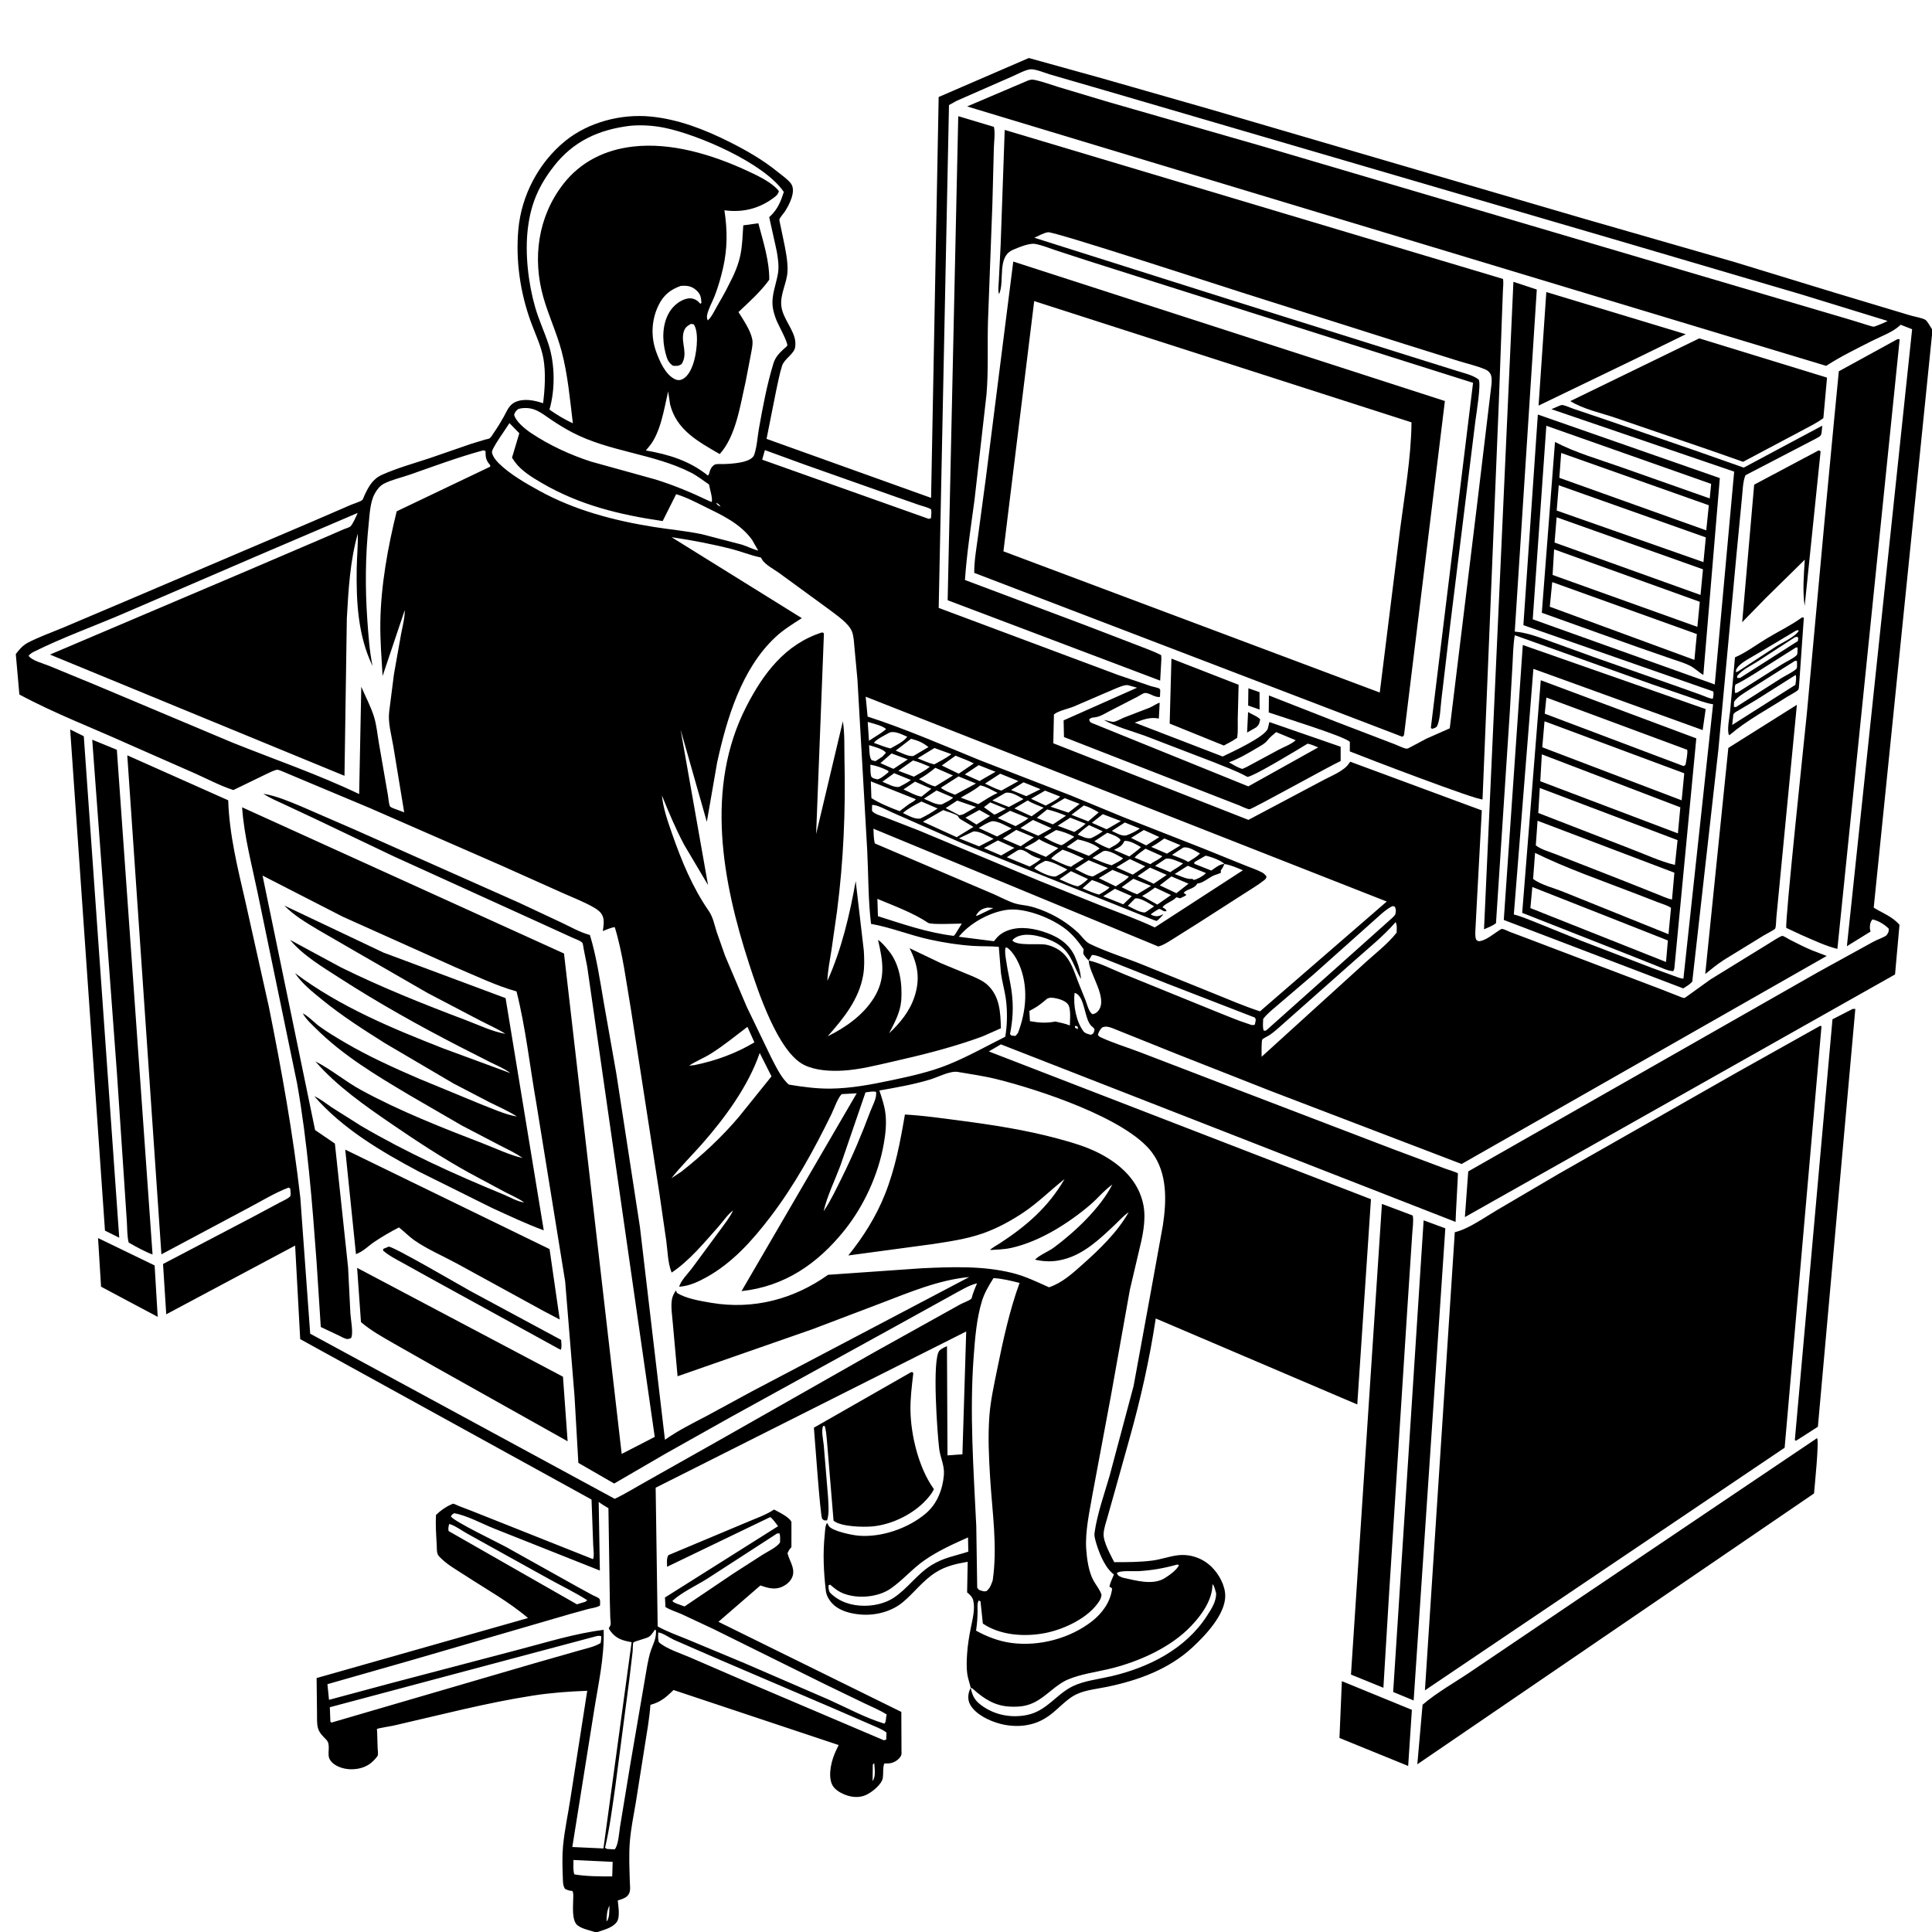 <svg version="1.1" xmlns="http://www.w3.org/2000/svg" style="display: block;" viewBox="0 0 2048 2048" width="1024" height="1024">
<path transform="translate(0,0)" fill="rgb(255,255,255)" d="M 0 0 L 0 2048 L 2048 2048 L 2048 0 L 0 0 z"/>
<path transform="translate(0,0)" fill="rgb(0,0,0)" d="M 2048 348.977 L 2048 355.678 L 2047.83 356.613 L 1986.22 962.142 C 1995.87 968.084 2006.01 971.585 2013.54 980.32 L 2008.82 1032.96 L 1552.84 1290.17 L 1556.39 1241.75 L 1661.05 1182.14 L 1927.35 1030.46 L 1986.27 998.045 C 1990.02 995.937 1996.58 993.97 1999.69 991.5 C 2000.18 991.103 2001.45 988.901 2001.63 988.5 C 2002.08 987.492 2002.11 985.531 2002.21 984.5 C 1997.68 979.884 1991.31 976.068 1984.97 974.612 C 1982.63 976.88 1982.14 980.333 1982.13 983.5 C 1982.13 984.895 1982.52 986.171 1982.88 987.5 L 1957.78 1003.02 L 2026.94 348.988 L 2014.74 344.246 L 2013.97 345.008 C 2006.29 352.186 1994.19 356.391 1984.77 361.185 C 1968.49 369.464 1951.11 377.879 1935.83 387.821 L 1025.19 112.83 L 1089.85 85.303 C 1092.86 84.154 1094.84 84.246 1097.97 84.955 C 1106.05 86.791 1114.09 89.863 1122.05 92.254 L 1175.33 108.235 L 1338.58 155.147 L 1900.39 320.931 L 1962 339.124 L 1981 344.999 C 1982.27 345.366 1985.35 346.471 1986.5 346.281 C 1988.02 346.032 2000.39 340.972 2000.83 340.196 L 1910.11 312.278 L 1713 254.27 L 1173.88 96.576 L 1113 78.9 C 1108.05 77.467 1096.98 72.761 1091.93 73.5 C 1086.05 74.361 1077.95 78.968 1072.26 81.355 L 1014.17 106.839 L 1005.96 111.388 L 995.056 644.405 L 1185.29 715.541 L 1220.17 727.376 C 1221.75 727.88 1228.13 729.158 1229 729.959 C 1229.44 730.365 1229.61 730.986 1229.92 731.5 L 1229.63 738.721 C 1224.35 739.837 1218.23 734.078 1213.48 734.617 C 1211.76 734.812 1207.27 737.796 1205.58 738.662 L 1176.45 753.665 C 1171.26 756.294 1166.12 759.847 1160.3 760.429 C 1157.83 760.675 1156.5 760.763 1154.6 762.5 C 1155.12 764.822 1155.02 765.079 1157.22 766.317 L 1323.27 833.594 L 1397.35 792.274 C 1393.7 790.809 1390 789.045 1386.13 788.31 C 1375.95 794.461 1329.33 822.941 1322.29 823.551 L 1321.21 822.958 C 1310.17 816.985 1298.28 812.723 1286.68 807.982 L 1213.22 779.796 C 1199.15 774.698 1183.19 770.669 1170.22 763.205 C 1173.14 763.535 1178.17 765.424 1180.66 765.148 C 1183.39 764.845 1188.36 761.936 1191.05 760.822 L 1218.55 750.228 C 1222.16 748.723 1225.62 745.972 1229.3 744.9 L 1228.43 761.688 L 1227.42 761.514 C 1218.18 759.997 1211.4 763.083 1202.81 766.005 L 1296.08 801.926 C 1305.85 797.252 1340.67 781.203 1343.88 772.5 L 1345.6 765.407 L 1421.14 791.565 L 1421.16 806.723 C 1411.04 811.196 1326.99 858.021 1324.51 857.851 C 1321.74 857.66 1316.42 854.844 1313.71 853.791 L 1127.87 781.33 L 1127.47 763.621 L 1205.34 729.006 L 1195.68 726.309 C 1191.75 725.624 1184.23 729.279 1180.57 730.723 L 1138 749.042 C 1132.23 751.407 1121.79 753.476 1117.21 757.337 L 1116.54 787.911 L 1323.38 869.105 L 1401.4 827.721 C 1409.95 822.983 1425.38 817.151 1430.11 809 C 1430.41 808.483 1431.13 807.845 1431.59 807.419 L 1432.77 807.985 L 1570.77 859.051 L 1565.61 955.003 L 1564.13 983.157 C 1563.98 987.363 1563.32 992.129 1564.78 996.137 C 1566.64 997.472 1566.94 998.017 1569.33 997.528 C 1575.59 996.246 1582.14 990.876 1587.46 987.351 C 1588.34 986.769 1591.18 984.595 1592.27 984.681 C 1594.32 984.845 1598.37 987.016 1600.49 987.822 L 1621.78 995.848 L 1760.23 1048.44 L 1779.26 1055.89 C 1780.58 1056.41 1784.02 1057.98 1785.38 1057.92 C 1786.09 1057.89 1789.05 1055.58 1789.92 1054.99 L 1813.1 1038.3 L 1874.88 1000.26 C 1876.78 999.128 1887.63 991.913 1889.45 992.093 C 1891 992.246 1895.39 995.135 1897.06 995.987 C 1904.89 999.97 1912.78 1004.08 1920.9 1007.42 L 1936.4 1013.35 L 1549.37 1233.88 L 1347.42 1156.64 L 1247.91 1117.47 L 1178.89 1089.76 C 1174.8 1088.34 1172.57 1087.69 1168.5 1089.04 C 1165.86 1091.71 1164.85 1093.4 1163.81 1097 C 1164.66 1098.28 1165.33 1098.88 1166.73 1099.54 C 1180.48 1105.97 1195.79 1110.45 1209.98 1115.98 L 1311 1154.73 L 1476.15 1217.93 L 1532.7 1239.07 C 1534.72 1239.84 1544.81 1242.88 1545.47 1243.85 C 1545.69 1244.16 1542.95 1290.2 1542.97 1295.27 L 1060.99 1107.07 L 1048.19 1114.57 L 1453.28 1271.2 L 1438.77 1488.78 L 1225.14 1397.63 C 1218.64 1440.67 1209.21 1482.59 1197.46 1524.5 L 1181.82 1580.45 L 1173.96 1608.32 C 1172.43 1613.82 1170.16 1620.16 1169.87 1625.88 C 1169.43 1634.47 1177.29 1648.3 1181.12 1655.96 C 1194.65 1655.96 1208.17 1655.99 1221.61 1654.25 C 1230.74 1653.06 1239.53 1649.73 1248.59 1648.65 C 1261.74 1647.09 1275.01 1651.74 1284.45 1661.08 C 1292.22 1668.77 1298.88 1680.86 1298.8 1692 C 1298.66 1711.64 1277.57 1733.82 1263.83 1746.5 C 1238.85 1769.55 1206.76 1781.18 1174 1788.02 C 1163.71 1790.17 1151.28 1791.38 1141.75 1795.71 C 1129.24 1801.39 1120.39 1813.92 1108.5 1821.06 L 1106.8 1822.09 C 1092.9 1830.31 1075.43 1831.33 1060.05 1827.24 C 1048.97 1824.3 1034.48 1817.57 1028.57 1807.24 C 1025.94 1802.65 1025.89 1797.44 1027.52 1792.5 L 1029 1789.09 C 1030.92 1798.74 1033.97 1803.47 1042.29 1809.11 C 1055.84 1818.32 1072.63 1821.2 1088.63 1817.96 C 1109.71 1813.7 1119.38 1796.12 1137.28 1787.43 C 1149.17 1781.66 1165.02 1779.93 1177.98 1776.89 C 1217.82 1767.56 1256.81 1748.04 1279.51 1712.74 C 1284.19 1705.47 1289.16 1698.02 1289.18 1689.12 C 1288.23 1685.98 1287.53 1681.44 1285.24 1679.19 L 1285.23 1680.38 C 1284.9 1698.17 1270.83 1716.02 1258.42 1727.82 C 1236.42 1748.74 1203.44 1762.77 1174.09 1769.53 C 1160.29 1772.71 1145.62 1774.73 1132.49 1780.17 C 1119.12 1785.72 1109.82 1797.69 1097.06 1804.26 C 1088.42 1808.7 1080.51 1809.48 1071 1809.09 C 1054.64 1808.42 1043.29 1800.99 1031.51 1790.46 C 1030.19 1789.29 1030.75 1789.67 1029 1789.09 C 1027.91 1784.2 1026.06 1779.39 1025.35 1774.45 C 1024.41 1767.84 1024.72 1760.18 1025.14 1753.5 C 1025.71 1744.17 1027.33 1734.42 1029.17 1725.26 C 1030.93 1716.47 1033.91 1705.22 1031.61 1696.32 C 1030.68 1692.74 1027.96 1690.24 1025.18 1688 L 1025.8 1655.57 C 1013.7 1657.63 1002.51 1660.12 991.977 1666.78 C 978.27 1675.44 969.27 1688.17 957.071 1698.36 C 944.971 1708.46 927.782 1712.8 912.196 1711.45 C 902.967 1710.65 893.157 1708.43 885.618 1702.79 C 880.817 1699.2 876.194 1692.74 875.475 1686.67 C 873.094 1666.56 872.125 1646.66 874.275 1626.5 C 874.665 1622.85 874.584 1617.36 876.727 1614.34 L 877.259 1615.28 L 877.981 1616.5 L 878.537 1617.61 C 882.272 1623.12 903.435 1627.34 910.09 1627.89 C 934.51 1629.92 962.969 1620.05 981.607 1604.14 C 993.398 1594.08 999.385 1578.61 1000.58 1563.28 C 1001.33 1553.56 996.871 1545.55 995.62 1536.03 C 993.83 1522.39 987.554 1439.1 996.121 1431.43 C 998.336 1429.44 1001.19 1428.24 1003.83 1426.93 L 1004.38 1542.76 L 1020.21 1541.6 L 1024.22 1411.42 L 695.022 1577.03 L 697.163 1724.05 C 707.293 1729.74 718.19 1733.48 728.889 1737.9 L 790.226 1763.47 L 878.497 1801.68 C 897.692 1810.26 917.368 1821.08 937.5 1827.13 C 939.894 1824.3 938.673 1820.97 940.018 1817.5 C 932.707 1812.83 924.252 1809.39 916.434 1805.63 L 874.914 1785.56 L 756.118 1726.77 L 722.5 1711.04 C 716.854 1708.54 710.641 1706.76 705.41 1703.5 L 704.893 1693.42 L 824.796 1617.84 C 822.293 1614.68 819.725 1610.54 816.496 1608.17 L 707.129 1660.85 C 707.117 1657.05 706.363 1651.71 708.568 1648.5 L 790.034 1614.34 C 799.979 1609.97 811.561 1606.2 820.534 1600.16 C 825.093 1602.68 837.16 1608.33 838.955 1613.45 L 838.941 1640 L 837.716 1641.45 C 836.389 1643.05 835.607 1644.58 834.799 1646.5 C 836.982 1655.45 844.337 1663.99 838.972 1673.5 C 836.318 1678.2 830.964 1681.85 825.791 1683.2 C 818.906 1684.99 812.592 1682.87 806.068 1680.64 L 761.548 1719.18 L 955.446 1814.69 L 955.608 1856.16 C 955.878 1859.18 955.708 1860.92 953.645 1863.33 C 950.666 1866.82 946.202 1869.16 941.63 1869.3 L 940.5 1869.31 L 938.621 1869.38 L 937.367 1869.38 C 935.657 1873.98 936.509 1879.63 935.855 1884.5 C 934.92 1891.47 924.308 1899.8 918.203 1902.66 C 910.959 1906.06 902.525 1905.27 895.257 1902.27 C 890.028 1900.12 883.979 1896.53 881.757 1891.08 C 877.559 1880.79 881.625 1865.08 886.334 1855.44 L 889.021 1849.82 L 713.937 1791.47 C 706.279 1799.07 700.181 1804.38 689.462 1807.2 C 688.421 1821.97 685.699 1836.63 683.406 1851.25 L 673.95 1911 C 671.674 1924.52 668.847 1938.09 667.702 1951.76 C 666.504 1966.07 667.25 1980.99 667.664 1995.35 C 667.816 2000.59 669.046 2006.07 664.796 2010.02 C 662.221 2012.41 658.122 2013.49 654.845 2014.6 C 655.384 2020.74 657.592 2032.13 653.716 2037.5 C 649.378 2043.51 640.143 2045.67 633.571 2048 L 630.418 2048 C 624.564 2046 617.345 2044.81 612.329 2041.03 C 605.716 2036.04 607.628 2019.77 607.641 2012.19 C 607.646 2009.59 608.118 2006.8 606.724 2004.5 C 603.4 2004.23 601.74 2003.78 598.823 2002.16 C 596.581 1998.42 596.788 1994.65 596.619 1990.39 C 596.19 1979.57 595.83 1967.59 596.843 1956.84 C 598.415 1940.15 602.129 1923.28 604.643 1906.69 L 622.486 1792.31 C 602.984 1793.02 583.863 1794.43 564.559 1797.44 C 514.923 1805.17 465.818 1818.15 416.86 1829.28 C 414.744 1829.76 400.324 1832.04 399.678 1832.78 C 399.209 1833.32 399.729 1834.21 399.753 1834.93 L 400.304 1852.98 C 400.361 1854.88 400.967 1858.79 400.528 1860.51 C 400.119 1862.11 397.181 1865.15 396.031 1866.34 C 389.466 1873.1 380.699 1875.67 371.483 1875.49 C 363.91 1875.34 353.46 1872.16 349.497 1864.91 C 346.239 1858.95 351.193 1849.59 345.874 1844.15 C 342.384 1840.58 338.775 1837.27 337.205 1832.36 C 335.642 1827.46 336.158 1820.77 336.043 1815.64 L 335.623 1778.81 L 559.714 1715.19 C 539.812 1698.11 514.935 1684.32 492.942 1669.94 C 483.417 1663.72 472.753 1657.96 465.109 1649.42 C 462.609 1646.62 463.14 1641.09 462.941 1637.5 C 462.36 1627 461.566 1616.48 462.165 1605.97 C 466.499 1601.6 472.515 1597.25 478.226 1594.88 C 478.968 1594.57 479.684 1593.96 480.483 1594.03 C 481.881 1594.17 484.747 1595.77 486.142 1596.33 L 499.318 1601.36 L 628.671 1652.78 C 630.143 1649.17 628.906 1641.51 628.804 1637.5 L 627.052 1589.58 L 318.231 1419.54 L 312.852 1320.36 L 176.227 1393.22 L 172.82 1339.9 L 268.981 1289.49 L 296.586 1274.71 C 299.89 1272.9 304.984 1270.91 307.574 1268.21 C 308.592 1267.15 307.782 1261.69 307.681 1260 L 306 1258.85 C 291.341 1264.4 277.075 1273.25 263.172 1280.55 L 171.106 1329.65 L 134.923 800.669 L 241.916 848.342 C 243.089 885.168 252.161 921.043 260.374 956.803 L 284.994 1067.18 C 298.457 1134.2 310.661 1201.8 318.36 1269.76 L 328.814 1413.77 L 651.66 1588.82 C 663.58 1583.14 674.771 1576.02 686.334 1569.66 L 766.921 1524.21 L 927.676 1432.91 L 1017.93 1382.67 C 1020.45 1381.25 1028.01 1378.53 1029.66 1376.66 C 1030.11 1376.15 1030.88 1372.83 1031.16 1371.99 C 1032.47 1368.03 1034.07 1364.23 1035.72 1360.41 C 1027.35 1362.12 1017.92 1368.23 1010.3 1372.23 L 947.54 1406.93 L 775.564 1501.62 L 705.989 1540.66 L 651.051 1572.6 L 613.082 1550.72 L 609.022 1480 L 599.113 1358.5 L 568.489 1169.27 C 561.615 1130.19 557.243 1089.35 547.543 1050.94 C 525.729 1044.85 504.1 1034.3 483.203 1025.52 L 363.476 971.804 L 278.314 928.151 L 334.009 1197.91 L 355.005 1212.23 L 368.991 1343.5 L 371.435 1392.42 C 371.792 1398.74 374.894 1413.6 372.072 1418.5 C 370.881 1418.8 369.728 1419.39 368.5 1419.41 C 365.879 1419.45 362.103 1417.17 359.828 1416.02 L 340.042 1406.68 L 335.547 1337.17 C 330.972 1274.69 325.89 1210.66 315.019 1148.94 L 273.198 946.869 C 267.05 916.985 258.671 886.236 256.656 855.777 L 597.863 1010.75 L 659.014 1541.22 L 694.052 1523.18 L 622.462 1024.65 L 618.768 1006.08 C 618.464 1004.66 618.076 1000.58 617.325 999.456 C 615.995 997.456 609.046 995.01 606.824 993.981 L 570 977.177 L 417.185 907.686 L 334.137 868.055 L 300.871 852.473 C 293.569 849.059 285.868 845.933 279.184 841.4 C 293.049 843.752 305.568 849.162 318.502 854.487 L 375.769 879.341 L 550.034 956.83 L 595.6 978.184 C 604.849 982.558 614.362 988.026 624.215 990.828 L 625.322 991.123 C 632.382 1014.27 635.971 1039.18 640.088 1063.03 L 653.333 1138 L 678.343 1300.62 L 704.873 1526.22 C 719.068 1516.19 733.966 1508.89 749.32 1500.84 L 797 1474.96 L 1027.43 1353.71 C 994.497 1356.82 963.878 1370.06 933.227 1381.68 L 861.174 1409.04 L 718.255 1458.89 L 713.27 1403.47 C 712.655 1395.55 711.009 1385.78 712.174 1378 C 712.755 1374.12 714.353 1371.14 716.5 1367.92 L 717.561 1370.41 C 726.392 1376.46 743.501 1379.29 754.051 1381.06 C 798.547 1388.53 841.36 1377.29 877.79 1351.35 L 977.048 1344.42 C 1009 1342.96 1041.54 1341.63 1072.86 1349.33 C 1086.76 1352.76 1099.03 1358.78 1112.01 1364.59 C 1126.12 1359.77 1136.64 1350.09 1147.59 1340.34 C 1165.76 1324.16 1184.34 1306.29 1196.43 1285.03 C 1191.27 1288.42 1186.74 1293.63 1182.22 1297.91 C 1166.57 1312.73 1149.26 1329.41 1127.74 1334.9 L 1126 1335.33 C 1116.3 1337.75 1106.86 1337.48 1097.15 1335.29 C 1101.86 1330.35 1111.37 1326.74 1117.1 1322.49 C 1139.51 1305.87 1166.32 1280.64 1179.1 1255.67 C 1170.69 1261.52 1163.57 1270.42 1155.67 1277.15 C 1132.6 1296.77 1102.4 1315.91 1072.54 1322.71 C 1065.11 1324.4 1057.23 1324.62 1049.63 1325.09 C 1050.01 1323.68 1057.74 1319.35 1059.63 1318.12 C 1088.21 1299.47 1111.22 1279.58 1128.48 1249.84 C 1113.37 1261.74 1100.35 1275.08 1084.14 1285.79 C 1070.84 1294.58 1056.63 1302.3 1041.55 1307.54 C 1024.54 1313.45 1006.31 1316.06 988.558 1318.81 L 899.243 1330.84 C 915.151 1311.14 928.547 1289.85 937.981 1266.29 C 948.988 1238.8 954.295 1210.47 959.243 1181.45 C 978.676 1182.5 998.003 1185.32 1017.29 1187.83 C 1051.94 1192.34 1087.24 1197.79 1121 1206.9 C 1135.8 1210.89 1151.43 1215.39 1165.11 1222.43 C 1187.71 1234.06 1207.05 1251.51 1212.07 1277.47 C 1215.19 1293.61 1210.95 1311.65 1207.09 1327.29 L 1197.73 1367.08 L 1177.56 1480 L 1158.2 1583.49 C 1155.02 1602.05 1150.13 1623.37 1151.44 1642.19 C 1152.16 1652.64 1154 1665.99 1159.07 1675.33 C 1161.87 1680.49 1165.86 1684.85 1167.66 1690.5 C 1167.34 1693.23 1166.73 1694.99 1165.23 1697.33 C 1153.87 1715.08 1128.15 1727.08 1108.21 1731.04 C 1086.57 1735.34 1060.57 1733.72 1041.86 1721.06 L 1039.37 1697.5 L 1037.5 1696.57 C 1035.58 1699.72 1036.31 1704.28 1036.27 1707.98 C 1036.2 1714.25 1035.84 1720.33 1034.94 1726.55 L 1034.64 1728.55 C 1046.19 1734.98 1058.79 1739.77 1071.94 1741.56 C 1101.26 1745.55 1134.08 1736.92 1157.5 1718.66 C 1168.46 1710.12 1177.19 1698.08 1178.9 1684 L 1177.5 1682.67 L 1176.01 1682 C 1176.83 1677.67 1179.16 1673.17 1180.81 1669.07 L 1180.03 1668.41 L 1178.81 1667.32 C 1170.27 1659.97 1163.81 1643.13 1161.08 1632.39 L 1160.75 1631 C 1160.11 1628.48 1159.99 1626.74 1160.37 1624.12 C 1163.21 1604.44 1170.66 1583.59 1176.22 1564.43 L 1201.67 1469.16 L 1219.41 1372.2 L 1232.68 1299 C 1236.64 1273.01 1237.64 1243.59 1221.03 1221.49 C 1193.85 1185.31 1100.46 1154.8 1056.08 1143.85 C 1042.58 1140.52 1029.15 1138.71 1015.5 1136.32 C 1007.19 1134.86 994.632 1141.68 986.414 1144.19 C 968.749 1149.58 950.356 1152.77 932.186 1155.97 C 934.862 1164.22 937.549 1171.68 938.597 1180.34 C 939.907 1191.17 938.695 1202.11 936.796 1212.78 C 931.004 1245.32 915.708 1278.58 895.025 1304.34 C 866.676 1339.64 831.663 1363.71 786.049 1368.65 L 908.155 1158.96 L 892.273 1159.8 C 888.074 1163.76 884.095 1175.42 881.41 1180.93 C 862.949 1218.86 842.065 1256.73 816.385 1290.3 C 797.44 1315.08 776.273 1338.81 748.662 1354.04 C 740.396 1358.6 731.416 1362.81 721.909 1363.8 L 720.005 1363.96 C 721.387 1357.94 729.501 1349.72 733.419 1344.53 L 763.929 1303.16 C 768.444 1296.79 773.851 1290.31 777.037 1283.16 L 778 1282 L 778.821 1281.01 L 778 1282 L 777.037 1283.16 C 771.483 1287.2 766.504 1294.74 761.836 1300 C 747.161 1316.56 730.542 1336.76 711.958 1348.97 C 707.869 1339 707.73 1325.89 706.249 1315.18 L 698.822 1263.92 L 668.889 1070.47 C 663.904 1041.69 660.246 1010.68 651.687 982.817 C 647.559 983.204 642.91 985.533 638.976 986.955 C 639.76 981.86 640.903 975.436 638.627 970.617 C 636.93 967.024 634.008 964.695 630.674 962.681 C 620.162 956.331 607.627 951.631 596.402 946.591 L 532.037 917.766 L 391.88 856.495 L 324.506 828.266 L 300.432 818.131 C 298.971 817.6 295.533 815.972 294.08 815.965 C 291.405 815.953 285.162 819.216 282.664 820.364 L 247.384 837.483 C 233.432 833.016 219.664 825.604 206.233 819.659 L 135.617 788.568 C 97.462 771.351 57.339 756.035 20.535 736.192 L 16.749 693.371 L 18.297 691.342 L 19.336 690.051 C 22.032 686.806 25.344 683.464 29.118 681.491 C 41.254 675.145 54.866 670.388 67.509 665.057 L 136 636.025 L 327.951 554.204 L 372.5 534.955 C 375.137 533.802 382.273 531.741 384.146 529.919 C 384.885 529.2 385.872 526.165 386.35 525.147 C 390.771 515.74 395.038 507.741 405.027 503.268 C 420.863 496.176 438.715 491.191 455.241 485.751 L 499.943 470.321 L 514.261 465.983 C 515.213 465.709 518.357 465.156 519.13 464.595 C 520.621 463.513 522.729 459.809 523.822 458.23 C 527.489 452.928 531.001 447.221 534.121 441.571 C 537.23 435.941 539.617 429.342 545.797 426.407 C 555.21 421.936 566.336 424.328 575.722 427.436 C 577.553 412.257 578.692 395.107 576.019 380 C 573.672 366.736 567.42 354.101 562.832 341.496 C 551.46 310.261 546.524 276.481 549.467 243.281 C 552.65 207.375 570.857 172.6 598.891 149.675 C 623.6 129.469 658.535 120.424 690.049 123.57 C 719.457 126.506 746.881 137.264 773.108 150.362 C 791.211 159.403 808.908 169.593 824.622 182.397 C 828.997 185.961 835.134 190.089 838.443 194.588 C 844.292 202.543 836.532 217.367 831.791 224.528 C 830.551 226.402 826.641 230.749 826.166 232.696 C 826 233.376 826.808 236.458 826.931 237.137 L 830.241 253 C 832.459 263.702 835.338 276.883 834.789 287.82 C 834.167 300.197 826.541 312.34 828.323 325.031 C 830.184 338.289 842.012 349.847 843.074 362.412 C 843.23 364.265 843.188 366.162 842.898 368 C 841.746 375.317 831.407 380.334 829.054 387.663 C 826.213 396.508 824.563 406.05 822.547 415.118 L 812.575 465.223 L 986.987 527.769 L 995.027 102.828 L 1090.59 61.49 L 1167.67 82.879 L 1283 115.878 L 1677.21 231.288 L 1837.89 277.535 L 1947 310.909 L 2025.08 334.377 C 2029.15 335.633 2038.23 337.066 2041.2 339.196 C 2043.33 340.725 2046.34 346.594 2048 348.977 z M 763.988 537 L 765.049 537.938 L 766.904 539.09 L 767.981 539.879 L 766.904 539.09 L 765.049 537.938 L 763.988 537 C 762.123 534.727 761.706 534.044 759.005 533.005 C 760.644 535.723 761.033 535.725 763.988 537 z M 1297.92 915.87 C 1296.83 918.602 1295.66 920.597 1293.97 923 L 1294.31 925.005 C 1291.78 926.578 1288.79 927.026 1286.1 928.281 C 1281.29 930.519 1274.41 936.512 1269.32 936.5 L 1268.21 938.037 C 1264.8 942.413 1257.9 942.55 1254.64 946.5 L 1255.5 947.037 C 1256.83 947.895 1256.33 947.553 1257.65 948.728 C 1255.56 950.203 1253.31 951.174 1251 952.225 L 1247 951.137 L 1245.74 952.334 C 1242.17 955.656 1234.29 958.256 1232.28 961.79 C 1234.39 963.075 1235.71 963.353 1236.69 965.709 C 1232.97 967.059 1231.92 963.786 1228.66 963.568 C 1227.89 963.517 1221.64 967.928 1220.5 968.638 L 1220.14 969.745 C 1224.4 971.375 1226.61 971.94 1230.98 970.051 L 1233.01 969.115 L 1232.46 970.164 C 1231.74 971.058 1227.04 975.957 1226.14 976.276 C 1226.02 976.321 1223.15 975.297 1222.92 975.214 L 1065 912.001 L 1020.93 894.285 L 945.904 861.291 C 940.988 859.205 929.289 852.558 924.423 853.381 L 924.336 859.5 C 926.813 863.034 933.966 864.751 937.926 866.296 L 974.141 880.387 L 1101.09 933.457 L 1165.63 959.416 C 1185.28 967.12 1204.98 974.182 1224.13 983.098 L 1317.49 922.555 C 1311.25 919.857 1304.65 916.952 1297.92 915.87 C 1294.42 912.004 1283.25 908.061 1278.07 907.049 L 1266 913.938 L 1266.11 915.722 L 1283.98 922.814 C 1287.98 920.209 1293.02 915.767 1297.92 915.87 z M 1139.13 1013.24 C 1142.74 1021.75 1145.21 1028.54 1145.92 1037.83 C 1138.43 1025.26 1136.25 1011.9 1123.88 1002.44 C 1114.51 995.275 1095.01 989.037 1083.34 991.361 C 1079.66 992.094 1075.18 993.805 1073.1 997 C 1078.94 1003.17 1099.94 999.709 1109.06 1001.44 C 1114.74 1002.52 1121.08 1005.52 1125.5 1009.23 C 1135.1 1017.28 1138.58 1029.83 1142.93 1041 L 1150.71 1060.35 C 1152.32 1064.65 1154.17 1072.53 1158 1075.12 C 1161.07 1074.63 1162.94 1073.31 1164.73 1070.81 C 1173.99 1057.86 1155.67 1033.37 1154.21 1019.65 L 1154.08 1018.14 C 1166.36 1020.78 1179.41 1027.84 1191.25 1032.53 L 1287.65 1071.72 C 1299.36 1076.29 1311.09 1081.48 1323.05 1085.29 C 1325.74 1086.14 1327.61 1087.39 1330.23 1086.04 L 1331.21 1081 L 1330.3 1078.71 L 1238.01 1042.97 L 1175.35 1018.11 C 1170.2 1016.19 1162.8 1012.2 1157.5 1012.33 L 1154.08 1018.14 C 1152.89 1017.08 1151.88 1016.01 1150.89 1014.75 C 1147.83 1010.84 1148.13 1011.1 1148.71 1006.27 C 1143.35 998.446 1138.02 991.686 1130.64 985.667 C 1115.86 973.616 1087.4 962.283 1068.56 964.338 C 1050.08 966.354 1027.83 978.605 1016.4 993.007 L 1053.62 997.721 L 1054.32 996.846 L 1055.44 995.5 C 1058.14 992.15 1060.61 990.004 1064.5 988.019 C 1076.93 981.681 1091.9 983.268 1104.77 987.238 C 1118.9 991.6 1131.45 998.404 1138.48 1011.95 L 1139.13 1013.24 z M 872.182 1284.99 L 873.094 1283.8 C 873.44 1283.43 873.709 1282.99 873.988 1282.57 C 881.051 1271.89 886.699 1259.8 892.387 1248.35 C 903.73 1225.51 913.553 1202.29 922.454 1178.41 C 924.663 1172.48 929.832 1163.71 928.606 1157.4 C 925.075 1156.59 921.029 1157.54 917.466 1157.99 L 890.791 1235.75 C 884.957 1251.27 876.831 1267.76 873.094 1283.8 L 872.182 1284.99 z M 924.25 1888.99 L 925 1888 C 928.602 1883.14 927.073 1874.92 926.747 1869.01 L 925.192 1870.53 L 925 1888 L 924.25 1888.99 z M 643.005 2036.9 C 646.404 2033.08 645.864 2025.12 646 2020 L 646.749 2019.01 L 646 2020 C 643.338 2025.25 642.973 2031.1 643.005 2036.9 z M 667.652 133.377 C 634.809 137.422 607.805 149.634 587.128 176.191 C 571.035 196.859 562.766 215.956 559.574 241.894 C 556.302 268.476 559.963 300.261 567.349 325.868 C 571.209 339.251 577.196 351.909 581.512 365.138 C 588.321 386.003 588.605 413.106 582.446 434.184 C 590.415 439.837 598.387 444.605 607.258 448.706 C 604.214 423.598 601.826 396.74 595.335 372.34 C 590.177 352.954 581.585 334.735 576.076 315.5 C 564.165 273.906 570.223 229.788 597.005 195.226 C 615.443 171.431 641.409 158.789 670.875 155.38 C 711.46 150.684 754.738 163.868 791.231 180.672 C 801.134 185.232 813.312 190.914 821.5 198.149 C 823.011 199.484 824.328 200.93 825.584 202.5 C 825.177 205.246 823.612 206.929 821.5 208.596 C 805.722 221.051 787.562 225.629 767.908 222.893 C 771.1 243.951 771.248 262.972 766.501 283.901 C 764.196 294.063 761.311 304.208 757.5 313.915 C 754.977 320.341 750.834 327.437 749.541 334.199 C 749.139 336.301 749.431 337.729 750.291 339.646 C 754.263 336.037 756.988 330.168 759.626 325.5 C 764.089 317.603 768.884 309.602 772.791 301.424 C 777.975 291.67 782.534 281.369 784.813 270.5 C 786.958 260.274 787.199 249.269 787.914 238.871 L 803.869 236.693 C 808.965 255.898 815.635 276.52 815.449 296.49 C 806.825 308.739 793.724 320.454 782.804 330.811 C 788.006 339.13 795.477 349.936 797.419 359.6 C 798.402 364.489 796.79 370.983 795.931 375.887 L 790.377 404.714 C 784.782 429.03 780.187 462.464 762.909 481.326 C 740.378 468.2 717.215 456.059 710.336 428.687 L 708.264 414.893 C 703.942 433.336 700.363 459.055 687.754 473.759 L 684.597 477.499 C 709.007 481.773 730.869 488.381 750.5 504.177 C 751.692 502.42 751.705 502.28 752.153 500.407 C 752.89 497.331 754.59 494.399 757.329 492.703 C 759.425 491.404 764.577 492.032 767.098 491.935 C 775.242 491.622 796.664 490.772 799.559 481.948 C 802.562 472.799 802.877 463.373 804.555 453.994 C 808.617 431.296 813.02 407.583 819.787 385.535 C 821.91 378.615 825.38 375.12 830.456 370.249 C 831.305 369.435 834.26 367.179 834.519 366.424 C 835.556 363.401 824.936 344.145 823.285 339.99 C 821.45 335.371 819.706 330.199 819.11 325.26 C 817.58 312.586 822.84 301.555 824.756 289.296 C 825.893 282.021 824.7 274.125 823.476 266.947 C 822.824 263.12 815.313 230.484 815.425 230.224 C 815.674 229.647 816.333 229.354 816.784 228.916 C 824.563 221.367 827.548 213.666 830.902 203.52 C 810.413 172.996 739.705 142.52 704.086 135.391 C 692.228 133.018 679.714 132.226 667.652 133.377 z M 721.626 303.086 C 710.521 307.033 703.391 312.827 698.128 323.5 C 690.55 338.865 689.748 356.722 695.526 372.757 C 699.167 382.86 705.331 397.24 715.664 402.064 C 718.072 403.188 720.604 403.241 723 402.169 C 728.967 399.502 732.485 392.187 734.593 386.323 C 738.12 376.509 741.088 355.068 736.372 345.501 L 735.5 343.836 L 732.5 343.335 L 731.73 343.727 C 727.956 345.74 725.618 348.141 724.57 352.394 C 721.699 364.048 729.69 374.613 722.5 385.989 C 718.901 388.25 717.653 387.839 713.5 387.761 C 708.393 384.67 706.891 379.81 705.439 374.161 C 701.821 360.09 701.925 343.445 709.672 330.721 C 713.751 324.021 721.218 317.792 729.101 316.412 C 732.893 315.747 736.732 316.909 739.727 319.287 L 742.5 322.066 L 743.548 321 C 743.146 314.873 742.535 311.447 737.753 307.349 C 732.745 303.057 728.053 302.604 721.626 303.086 z M 549.537 433.5 C 546.86 435.697 546.289 436.128 545.001 439.5 C 546.31 446.371 556.778 454.896 562.527 458.753 C 582.093 471.885 604.279 482.12 626.64 489.355 L 694.431 508.143 C 714.286 514.281 732.785 522.029 751.5 530.988 L 754.5 532.164 C 755.61 528.14 752.321 518.116 751.635 513.635 C 745.315 509.221 738.956 504.294 732.07 500.806 C 692.691 480.858 645.978 478.99 606.563 458.342 C 599.016 454.388 591.571 449.83 584.5 445.064 C 573.671 437.765 566.281 430.775 552.11 432.898 L 549.537 433.5 z M 540.046 448.538 C 537.111 453.488 520.712 475.806 521.5 479.62 C 522.392 483.94 525.462 487.819 528.5 490.866 C 540.088 502.486 557.165 512.234 571.537 520.159 C 609.169 540.911 650.934 551.879 693.132 558.595 C 710.226 561.315 727.202 562.781 744.196 566.345 L 786.575 577.392 C 792.305 579.175 797.99 582.281 803.733 583.621 L 797.111 572.068 C 784.514 554.89 765.705 546.229 747 537.038 C 737.354 532.299 727.065 526.89 716.745 523.873 L 702.449 552.35 C 656.783 545.658 614.73 535.524 574.37 512.035 C 564.472 506.275 553.005 499.318 546.049 490 L 542.744 485.189 L 550.487 459.243 L 540.046 448.538 z M 511.803 477.5 C 485.783 484.605 460 494.181 434.558 503.111 C 425.76 506.2 415.121 508.507 406.949 512.753 C 402.67 514.977 399.743 518.846 397.418 522.973 C 392.275 532.103 391.892 544.99 390.816 555.314 C 387.275 589.282 386.981 623.327 389.388 657.388 C 390.541 673.717 391.643 689.891 394.898 705.969 C 379.291 673.595 377.535 637.182 378.145 601.846 C 378.354 589.767 379.579 577.629 379.321 565.561 C 370.958 594.865 369.382 625.349 367.651 655.617 L 365.17 822.387 L 52.96 693.869 L 261.118 605.379 L 347.211 568.509 L 364.5 560.996 C 366.245 560.247 369.986 559.226 371.323 558.139 C 373.881 556.062 377.715 546.933 379.153 543.73 L 273.294 588.991 L 127 652.052 C 96.786 664.851 65.412 676.224 36.039 690.823 C 33.6 692.035 32.086 693.074 30.325 695.115 C 33.159 699.966 45.991 703.383 51.608 705.65 L 101.38 726.148 L 246.327 787.152 C 291.056 805.091 337.217 820.931 380.718 841.711 L 382.976 727.976 C 387.414 738.334 393.137 749.106 396.465 759.793 C 399.229 768.667 400.088 778.826 401.693 788 L 411.319 843.542 C 411.627 845.429 412.321 853.882 413.655 855.086 C 415.246 856.519 420.803 858.191 423 859.072 L 428.46 861.111 L 416.913 790.938 C 414.954 779.322 411.049 765.832 412.578 754.187 L 417.629 714.528 L 425.137 672.305 C 426.633 664.235 429.222 654.896 429.061 646.693 L 405.573 716.589 C 404.471 697.725 402.888 678.623 403.171 659.718 C 403.757 620.513 411.108 579.985 420.519 542.016 L 519.5 494.75 L 519.744 493.256 L 518.976 492.339 C 514.842 487.308 514.758 484.494 514.661 478.133 C 512.548 477.31 513.519 477.406 511.803 477.5 z M 810.814 477.126 L 807.939 487.27 L 984.5 550.018 L 986.868 549.345 C 987.105 546.244 987.569 543.083 987.027 540 C 983.61 537.743 978.533 536.73 974.639 535.418 L 948.385 526.236 L 852.151 492.21 L 810.814 477.126 z M 711.853 569.426 L 849.958 655.257 C 840.194 661.492 830.32 667.599 821.827 675.552 C 786.087 709.024 770.352 761.91 760.185 808.314 L 749.265 871.177 L 721.429 773.386 L 750.541 938.195 L 725.081 895.249 C 716.139 878.335 708.831 860.909 701.661 843.201 C 702.971 856.956 708.028 871.204 712.571 884.2 C 722.516 912.647 734.043 940.653 751.279 965.564 C 755.805 972.105 757.246 980.005 759.581 987.5 L 768.628 1013.22 L 791.575 1067.25 L 817.532 1121.04 C 822.349 1130.28 828.228 1142.92 836.237 1149.73 C 850.707 1152.11 865.499 1154.14 880.186 1153.98 C 902.499 1153.75 924.375 1149.48 946.117 1144.89 C 966.145 1140.66 986.468 1136.1 1005.48 1128.39 C 1026.3 1119.95 1045.53 1108.99 1065.58 1099.01 C 1067.89 1086.26 1067.97 1070.9 1066.13 1058.09 C 1064.85 1049.16 1062.21 1040.45 1061.04 1031.5 L 1058.77 1003.66 C 1049.64 1002.86 1040.56 1003.29 1031.45 1002.69 C 1016.14 1001.69 1000.73 999.252 985.755 996.003 C 964.649 991.427 944.598 983.104 923.325 979.342 C 920.235 953.757 920.607 927.853 919.319 902.142 L 908.94 720.5 L 905.853 687.333 C 905.265 681.75 905.183 675.017 903.222 669.748 C 899.773 660.48 886.478 652.01 878.928 646.088 L 825.932 607.406 C 820.746 603.643 810.728 598.424 807.788 593 L 806.5 590.939 L 804.609 590.544 C 795.1 588.452 785.605 584.582 776.064 582.123 C 755.031 576.702 733.342 572.647 711.853 569.426 z M 917.653 738.538 L 919.695 759.581 C 960.015 772.7 999.779 789.962 1039 805.992 L 1135.45 843.355 L 1190.1 865.919 L 1276.03 899.636 L 1318.17 916.685 C 1324.65 919.388 1331.79 921.638 1337.96 924.87 C 1339.79 925.827 1341.18 927.386 1342.5 928.935 C 1342.17 931.466 1341.77 931.664 1339.69 933.321 C 1333.15 938.533 1325.49 942.902 1318.5 947.51 L 1270.46 978.309 L 1243.55 995.273 C 1239.04 998.034 1232.99 1002.18 1227.79 1003.3 L 925.868 878.459 C 926.143 883.607 926.017 889.1 927.387 894.085 L 1053.71 947.988 C 1060.84 951.162 1068.18 955.153 1075.57 957.567 C 1080.34 959.123 1085.6 959.379 1090.5 960.436 C 1098.62 962.185 1106.64 965.379 1114.1 968.985 C 1124.43 973.978 1133.82 980.522 1142.32 988.218 C 1146.42 991.935 1150.22 998.076 1155.14 1000.47 C 1173.63 1009.47 1194.45 1015.68 1213.54 1023.56 L 1286.42 1053.03 C 1302.64 1059.54 1319.04 1066.69 1335.66 1072.07 L 1470.02 955.667 L 917.653 738.538 z M 919.816 765.289 L 921.138 785.213 L 933.91 777.028 L 939.236 773.024 C 936.893 769.592 924.295 766.575 919.816 765.289 z M 943.088 776.5 C 938.312 779.201 929.53 783.296 926.282 787.449 C 931.945 789.317 938.175 792.153 943.933 793.374 C 948.983 790.433 958.62 785.991 961.648 780.873 C 956.067 778.677 948.925 774.582 943.088 776.5 z M 1352.79 776.066 C 1349.54 778.818 1346.17 781.423 1343.56 784.809 C 1340.83 788.355 1336.71 790.355 1332.93 792.61 C 1323.25 798.378 1313.36 804.203 1302.76 808.101 C 1307.23 810.54 1312.07 813.831 1317 815.077 L 1321.56 813.014 L 1355.49 794.719 C 1360.85 791.895 1369.18 788.786 1373.48 784.669 L 1352.79 776.066 z M 965.8 783.144 L 949.484 795.653 C 954.349 797.529 963.826 802.693 968.5 801.226 L 984.191 791.934 C 978.124 787.104 973.35 785.099 965.8 783.144 z M 921.255 789.891 C 921.638 794.251 921.262 802.666 924 805.812 L 928 806.886 L 935.378 802.023 L 939.131 798 C 936.267 793.819 926.147 791.458 921.255 789.891 z M 990.549 792.928 L 972.652 803.866 C 978.224 805.94 984.683 809.175 990.464 810.218 C 996.592 806.841 1002.95 803.652 1008.56 799.455 L 990.549 792.928 z M 945.11 798.674 L 933.262 808.951 L 947 815.009 L 948.607 814.046 L 962.316 805.007 L 945.11 798.674 z M 1012.96 801.059 L 998.346 811.465 L 1016.27 820.124 L 1032.26 809.257 C 1025.86 805.828 1019.52 803.901 1012.96 801.059 z M 967.82 806.117 L 952.304 817.054 L 968.77 823.303 C 974.554 820.056 980.516 817.008 985.676 812.804 C 979.802 810.328 974.004 807.725 967.82 806.117 z M 922.639 810.569 C 922.769 813.212 922.369 822.415 924.095 823.868 C 925.848 825.344 927.833 825.655 930 826.158 C 933.166 825.614 935.619 823.379 938.166 821.542 L 941.926 818.5 L 941.5 817.056 C 935.221 813.875 929.608 811.853 922.639 810.569 z M 1037.46 811.079 L 1022.7 820.922 L 1038.5 827.986 L 1040.76 826.5 L 1055.29 818.134 L 1037.46 811.079 z M 991.491 813.888 C 985.893 818.463 980.521 822.465 974.161 825.92 C 979.063 828.298 986.121 832.689 991.406 833.615 L 1010.21 822.063 L 991.491 813.888 z M 947.845 819.603 L 935.371 828.643 C 940.079 830.565 948.767 835.506 953.5 833.975 C 957.648 831.756 961.842 829.68 965.612 826.846 L 947.845 819.603 z M 1060.24 820.156 L 1044.13 830.655 C 1049.69 833.158 1055.6 836.38 1061.44 838.084 L 1063.5 836.942 L 1079.62 827.992 L 1060.24 820.156 z M 1016.1 823.043 L 997.301 835.065 C 1001.36 838.342 1007.51 840.466 1012.35 842.465 L 1034.57 830.542 L 1016.1 823.043 z M 923.12 828.259 L 923.71 846.014 C 932.774 851.731 943.627 856.119 953.656 859.868 L 963.502 852.374 C 965.354 851.224 969.987 849.012 970.743 847.17 L 923.12 828.259 z M 970 828.567 L 957.743 836.807 C 963.342 839.251 970.896 843.716 976.825 844.5 L 987.272 836.165 L 970 828.567 z M 1085.01 829.284 L 1071.75 837.433 L 1087.95 843.98 L 1102.99 836.564 L 1085.01 829.284 z M 1039.12 832.5 L 1038.46 833.048 C 1032.42 837.901 1025.12 841.607 1018.44 845.539 L 1037.05 852.385 C 1043.81 848.366 1050.32 843.639 1057.57 840.574 C 1051.96 837.893 1045.2 833.667 1039.12 832.5 z M 992.769 837.943 L 979.409 846.666 C 984.729 848.893 993.226 853.996 998.777 852.5 C 1002.51 850.452 1007.41 848.475 1010.41 845.507 L 992.769 837.943 z M 1107.8 838.091 L 1092.95 846.717 L 1108.5 853.965 C 1113.24 851.201 1120.04 848.181 1123.86 844.393 L 1107.8 838.091 z M 1065.73 840.5 L 1051.87 848.507 L 1069.41 855.443 L 1084.94 847.065 C 1079.7 844.118 1071.76 838.874 1065.73 840.5 z M 1128.71 846.108 L 1113.59 855.095 L 1132.6 861.418 L 1144.49 852.167 L 1128.71 846.108 z M 1089.38 848.5 L 1075.3 856.977 L 1093.52 865.316 L 1106.32 856.181 C 1100.85 853.832 1094.32 851.734 1089.38 848.5 z M 1014.71 848.647 L 1002.43 856.606 L 1017 864.221 C 1018.4 863.887 1019.9 863.634 1021.25 863.127 L 1034.61 855.488 L 1014.71 848.647 z M 976.76 849.635 C 969.776 853.217 963.132 856.72 957.104 861.819 C 962.409 864.197 970.388 869.15 975.958 867.5 C 982.323 864.423 988.119 861.07 993.908 857.002 L 976.76 849.635 z M 1049.67 850.548 L 1043 855.668 L 1053.99 863.533 L 1056.4 862.638 L 1066.27 857.363 L 1049.67 850.548 z M 1148.93 853.824 L 1135.76 863.697 L 1153.54 870.691 L 1164.69 861.181 C 1159.49 858.146 1154.77 855.485 1148.93 853.824 z M 1110.1 858.01 L 1099.01 866.953 L 1116 873.846 L 1117.6 872.947 L 1130.03 864.678 C 1123.41 861.946 1117.06 859.752 1110.1 858.01 z M 999.816 858.735 L 978.313 871.103 L 1014.27 887.479 L 1015.31 886.714 L 1031.88 876.547 L 1019.84 869.407 C 1017.3 868.141 1016.53 867.185 1015.21 864.704 C 1010.1 861.828 1005.18 860.781 999.816 858.735 z M 1038.17 858.605 L 1023.36 866.788 L 1035.11 874.046 L 1049.49 864.95 L 1038.17 858.605 z M 1070.78 859.465 L 1057.56 867.107 L 1076.53 875.719 C 1081.18 873.095 1085.94 870.621 1090.19 867.356 L 1070.78 859.465 z M 1169 863.058 L 1157.42 872.197 L 1173 879.042 L 1175.95 877.5 L 1188.18 870.338 L 1169 863.058 z M 1134.51 866.785 L 1121.19 875.337 L 1138.9 881.924 C 1143.07 879.177 1147.14 876.574 1150.82 873.167 L 1134.51 866.785 z M 1095.02 869.169 L 1081.7 877.728 L 1100.59 885.886 L 1114.73 878.016 L 1095.02 869.169 z M 1051.73 870.5 C 1046.45 872.026 1042.14 874.871 1037.52 877.739 L 1056.94 886.701 L 1072.39 878.223 C 1066.66 875.539 1058.03 870.218 1051.73 870.5 z M 1192.4 871.872 L 1178.58 880.761 C 1183.32 882.952 1189.33 886.957 1194.5 885.383 C 1199.58 883.424 1203.75 881.374 1208.29 878.308 L 1192.4 871.872 z M 1154.36 874.622 C 1150.41 877.811 1145.83 880.911 1142.45 884.695 C 1147.34 886.689 1151.25 889.24 1156.55 888.5 C 1161.08 886.425 1164.91 884.088 1168.97 881.259 L 1154.36 874.622 z M 1077.3 879.721 L 1062.9 888.9 L 1081.9 897.064 L 1096.03 887.647 L 1077.3 879.721 z M 1119.56 879.842 L 1106.65 887.377 C 1112.54 890.933 1118.42 893.86 1124.98 896.005 L 1127.5 894.863 L 1138.83 887.1 C 1132.92 883.607 1126.22 881.422 1119.56 879.842 z M 1212.51 879.843 L 1198.97 888.233 L 1215.03 896.154 L 1228.96 887.318 L 1212.51 879.843 z M 1031.51 881.5 L 1016.58 888.636 L 1037.83 897.139 L 1053.31 889.186 C 1047.65 886.678 1037.52 880.301 1031.51 881.5 z M 1173.81 882.772 L 1160.03 891.795 C 1165.21 894.727 1170.14 897.494 1175.79 899.414 C 1179.71 897.113 1185.74 894.58 1187.89 890.5 C 1185.64 886.643 1177.95 884.325 1173.81 882.772 z M 1101.35 889.5 L 1100.32 890.341 C 1095.64 894.066 1090.94 895.707 1085.95 898.769 L 1108.71 908.334 L 1121.86 899.043 C 1115.12 896.061 1107.61 893.371 1101.35 889.5 z M 1234.25 888.811 C 1229.73 892.005 1225.31 895.22 1220.36 897.739 L 1237.01 904.916 L 1251.51 896.013 L 1234.25 888.811 z M 1142.34 889.832 L 1130.72 897.847 L 1154.25 907.258 L 1165.67 899.439 C 1160.17 894.713 1149.5 891.122 1142.34 889.832 z M 1057.83 890.896 L 1042.97 899.018 L 1061.25 906.829 L 1075.31 898.767 L 1057.83 890.896 z M 1191.92 891.5 C 1189.26 897.144 1186.39 898.08 1180.89 900.957 L 1197.08 907.882 C 1201.26 904.689 1205.71 901.627 1209.49 897.97 C 1204.87 895.371 1197.23 890.643 1191.92 891.5 z M 1254.27 898.5 L 1242.39 906.227 C 1248.16 908.526 1254.28 910.591 1259.68 913.654 C 1263.69 910.97 1268.83 908.28 1272.03 904.68 C 1267.07 902.048 1259.78 897.046 1254.27 898.5 z M 1214.28 899.643 C 1210.59 902.51 1205.63 905.507 1202.74 909.121 L 1219.44 916.051 L 1221.5 914.593 C 1224.99 912.503 1229.32 910.513 1232.17 907.636 L 1214.28 899.643 z M 1078.59 901.5 L 1067.25 908.665 L 1091.49 918.607 C 1095.39 916.133 1100.05 913.79 1103.26 910.487 C 1098.57 908.975 1094.69 907.715 1090.65 904.766 C 1088.19 902.968 1084.16 900.535 1081.01 900.769 C 1080.06 900.84 1079.43 901.158 1078.59 901.5 z M 1126.33 900.688 C 1122.48 903.487 1117.12 906.455 1114.22 910.169 C 1120.86 913.06 1128.42 917.377 1135.41 918.895 L 1137.1 917.5 L 1149.01 910.122 C 1141.6 906.918 1134.05 903.045 1126.33 900.688 z M 1169.08 902.5 L 1157.92 909.483 C 1164.59 912.41 1171.28 915.406 1178.35 917.254 C 1180.95 915.744 1189.26 912.016 1190.46 909.747 C 1185.43 907.183 1175.5 900.759 1170 902.124 L 1169.08 902.5 z M 1235.38 910.5 L 1224.4 917.9 L 1240.63 924.559 L 1242.5 923.143 C 1246.37 920.636 1250.59 918.279 1254.09 915.278 C 1249.41 913.529 1239.92 908.614 1235.38 910.5 z M 1197.71 910.641 L 1183.31 919.407 L 1200.78 927.147 L 1214.01 918.367 L 1197.71 910.641 z M 1108.07 912.5 C 1103.97 914.736 1099.19 916.687 1096.35 920.5 C 1101.13 923.757 1112.79 929.713 1118.53 929.152 L 1119.5 928.958 C 1123.75 926.76 1127.59 924.545 1131.46 921.703 C 1125.59 918.884 1114.41 912.622 1108.07 912.5 z M 1154.04 911.864 L 1139.63 921.159 C 1144.67 923.522 1153.09 928.825 1158.44 929.075 L 1160.5 928.012 L 1174.48 920.26 L 1154.04 911.864 z M 1259.08 917.752 L 1245.24 926.478 C 1249.92 928.149 1259.05 932.645 1263.7 931.564 L 1265.5 932.743 C 1269.2 932.053 1275.19 928.691 1277.86 926.037 L 1278.25 925.419 L 1259.08 917.752 z M 1219.08 919.681 L 1205.81 928.829 L 1222.93 936.807 L 1236.77 927.458 L 1219.08 919.681 z M 1179.29 922.076 L 1164.8 930.884 L 1182.73 939.562 C 1186.36 937.007 1194.33 932.663 1196.6 929.175 L 1179.44 922.17 L 1179.29 922.076 z M 1135.31 923.481 L 1123.05 932.006 C 1129.09 934.604 1136.06 938.294 1142.5 939.56 C 1146.9 937.79 1149.83 934.939 1153.3 931.821 L 1135.31 923.481 z M 1241.72 929.031 L 1229.4 938.478 L 1247.02 946.812 L 1259.88 936.751 L 1241.72 929.031 z M 1201.42 931.539 L 1188.99 940.467 C 1194.32 942.995 1199.91 946.132 1205.5 947.958 L 1207.9 946.5 L 1220.16 939.116 L 1201.42 931.539 z M 1157.47 932.863 L 1147.54 941.613 C 1153.31 944.246 1158.86 946.601 1164.98 948.303 L 1167.5 946.879 C 1170.17 945.139 1174.19 943.2 1176.09 940.681 C 1169.98 937.86 1163.93 934.838 1157.47 932.863 z M 1224.43 940.842 C 1219.94 943.966 1215.54 947.299 1210.65 949.767 L 1226.83 958.9 L 1241.3 948.8 L 1224.43 940.842 z M 1181.83 942.157 L 1169.41 950.143 L 1190.72 958.616 L 1199.75 949.937 L 1181.83 942.157 z M 1203.11 952.5 L 1195.56 960.223 C 1199.45 962.132 1210.18 968.383 1214.07 967.041 L 1215.07 966.5 L 1223.45 960.735 C 1218.54 958.079 1208.42 950.979 1203.11 952.5 z M 930.06 952.822 L 930.636 971.183 C 957.476 979.65 982.818 988.61 1011 992.055 C 1012.38 990.702 1012.98 990.01 1013.89 988.241 L 1019.54 979.055 C 1013.9 979.032 987.024 980.378 983.881 978.271 C 967.984 967.619 947.736 960.233 930.06 952.822 z M 1476.04 960.5 C 1468.05 964.442 1460.85 972.108 1454.07 977.902 L 1392.14 1033.19 L 1355.93 1064.14 C 1350.34 1069.02 1343.48 1074.18 1339.02 1080.11 C 1338.93 1083.99 1338.25 1088.84 1339.59 1092.5 C 1341.72 1092.64 1340.76 1092.84 1342.5 1092.06 L 1437.59 1007.2 L 1472.81 975.709 C 1474.18 974.36 1478.23 971.15 1478.95 969.5 C 1479.31 968.66 1479.7 966.497 1479.68 965.5 C 1479.64 964.11 1479.09 962.508 1478.74 961.197 C 1477.89 960.958 1476.91 960.578 1476.04 960.5 z M 1046.69 962.064 C 1040.22 963.581 1037.96 965.105 1034.43 970.692 C 1036.26 970.607 1036.53 970.476 1038.29 969.56 L 1053.02 962.5 L 1046.69 962.064 z M 1479.41 977.5 C 1466.11 992.869 1449.23 1006.21 1434.05 1019.82 L 1355.47 1089.5 C 1352.21 1092.31 1348.94 1095.18 1345.32 1097.52 C 1344.15 1098.28 1338.64 1100.98 1338.1 1101.82 C 1337.06 1103.47 1337.32 1117.46 1337.35 1120.22 L 1444.92 1022.53 C 1456.36 1011.88 1470.89 1000.93 1480.46 988.689 C 1480.53 985.085 1481.21 980.718 1479.41 977.5 z M 1065.93 1004.5 C 1064.86 1009.08 1065.92 1013.75 1066.56 1018.35 C 1068.15 1029.8 1071.13 1041 1072.55 1052.48 C 1074.41 1067.54 1073.64 1081.19 1070.67 1096 L 1072 1097.72 L 1076.5 1098.14 L 1079.03 1095.13 C 1087.99 1071.89 1090.4 1045.11 1080.07 1021.72 C 1077.52 1015.95 1072.8 1008.1 1067.58 1004.55 L 1065.93 1004.5 z M 1139.18 1052.5 C 1137.37 1065.01 1140.82 1083.04 1148.5 1093.19 C 1150.32 1095.6 1153.72 1096.24 1156.5 1096.92 L 1158.94 1095.5 C 1159.39 1094.19 1160.67 1091.93 1160 1090.69 C 1159.25 1089.29 1158.49 1088.92 1157.33 1087.94 C 1148.98 1080.84 1150.56 1055.54 1139.18 1052.5 z M 1110.19 1058.5 C 1105.62 1062.31 1101.25 1066.13 1096 1068.99 L 1091.16 1071.65 L 1091.78 1082.5 C 1101.85 1084.18 1108.71 1084.76 1118.81 1082.87 C 1123.94 1084.06 1129.24 1085.01 1134.1 1087.07 C 1134.13 1081.19 1135.6 1068.67 1131.8 1064.18 C 1128.27 1060.01 1119.68 1057.85 1114.5 1057.61 C 1112.97 1057.54 1111.61 1058.01 1110.19 1058.5 z M 1139.51 1087.5 L 1139.62 1089.5 L 1142.5 1090.97 L 1142.49 1088.5 C 1140.4 1087.37 1141.42 1087.6 1139.51 1087.5 z M 792.314 1088.49 C 779.604 1098.17 767.018 1108.44 753.501 1116.96 C 746.106 1121.62 737.623 1124.81 730.5 1129.65 L 736.216 1129.05 C 758.675 1124.44 780.009 1116.73 799.705 1104.95 L 792.314 1088.49 z M 805.318 1116.17 C 793.371 1151.15 768.528 1184.93 744.29 1212.5 C 733.518 1224.74 721.847 1236.18 711.733 1248.99 L 722.352 1241.94 C 744.406 1224.58 765.277 1205.21 783.408 1183.74 L 817.824 1140.99 L 805.318 1116.17 z M 1053.14 1354.85 C 1048.22 1362.77 1043.52 1370.45 1040.81 1379.43 C 1035.2 1398.04 1033.59 1418.44 1032.15 1437.78 C 1027.65 1498.24 1032.04 1557.51 1034.89 1617.83 L 1035.88 1683 C 1037.37 1685.64 1038.55 1685.66 1041.47 1686.53 C 1043.22 1687.05 1044.2 1687.02 1045.93 1686.5 C 1049.48 1683.24 1050.39 1680.63 1051.98 1676.18 L 1052.28 1675.48 C 1057.58 1639.31 1051.81 1603.11 1049.6 1566.86 C 1048.26 1545.04 1047.14 1522.72 1048.8 1500.88 C 1050.05 1484.31 1053.76 1467.88 1057.04 1451.61 C 1063.16 1421.3 1070.15 1389.04 1080.79 1359.96 C 1071.7 1357.65 1062.54 1355.36 1053.14 1354.85 z M 634.643 1592.08 L 635.875 1664.83 L 523.776 1620.32 C 510.674 1615.13 495.195 1606.47 481.5 1604.09 C 479.429 1605.27 479.064 1605.43 477.94 1607.5 C 481.768 1613.06 526.82 1634.59 536.185 1639.71 L 610.937 1681.46 L 628.271 1690.93 C 630.028 1691.88 633.733 1693.24 635.116 1694.5 C 636.649 1695.9 636.061 1700.11 636 1702 C 632.586 1704.06 627.493 1704.63 623.626 1705.58 L 604.385 1710.91 L 436.221 1759.86 L 347.087 1785.31 L 348.764 1801.9 L 412.758 1784.69 L 550.804 1748.41 C 580.267 1740.71 609.599 1731.48 639.909 1727.7 C 640.859 1757.17 633.887 1786.54 629.398 1815.57 L 606.682 1957.9 L 639.663 1959.44 L 669.534 1740.8 C 659.953 1738.99 653.229 1737.29 647.067 1729 C 646.35 1728.04 645.848 1727.07 645.316 1726 C 645.934 1724.83 646.832 1723.78 647.17 1722.5 C 647.648 1720.7 646.956 1716.49 646.893 1714.51 L 646.449 1697 L 644.961 1598.73 C 641.42 1596.63 637.899 1594.61 634.643 1592.08 z M 476.156 1615.5 C 475.452 1618.21 474.957 1620.13 475.5 1622.96 L 611.536 1700.63 L 620.5 1697.94 L 622.5 1696.29 C 609.1 1687.68 594.583 1680.86 580.692 1673.09 L 495.716 1625.95 C 490.595 1623.19 481.556 1616.59 476.156 1615.5 z M 823.845 1625.5 L 749.583 1673.58 C 737.876 1680.92 722.93 1687.76 712.749 1696.97 C 713.956 1698.86 716.084 1699.3 718.101 1700.21 L 725.661 1702.9 L 777.449 1667.97 L 808.642 1647.92 C 813.918 1644.62 823.623 1640.15 826.882 1635 C 826.894 1631.92 827.269 1628.38 826.342 1625.46 L 823.845 1625.5 z M 1026.14 1629.71 C 1010.38 1636.77 994.395 1643.96 980.153 1653.83 C 967.091 1662.88 956.849 1675.24 944 1684.07 C 930.803 1693.14 909.578 1695.03 894.528 1689.32 C 888.778 1687.14 884.572 1683.8 880 1679.78 L 878.276 1680.5 C 878.259 1683.71 878.134 1685.73 880.047 1688.5 C 889.666 1698.12 902.744 1702.18 916.141 1702.19 C 926.703 1702.2 938.212 1699.67 947.15 1693.85 C 961.985 1684.18 971.904 1668.73 987.464 1659.09 C 1000.46 1651.05 1012.28 1649.43 1026.45 1644.82 L 1026.14 1629.71 z M 1247.82 1658.5 C 1233.87 1662.43 1220.91 1664.69 1206.47 1665.51 C 1201.54 1665.79 1187.07 1664.5 1183.92 1667.5 C 1185.31 1671.05 1186.78 1670.88 1190.12 1672.37 C 1203.78 1675.33 1222.12 1680.88 1234.89 1672.76 C 1239.76 1669.67 1247.37 1664.35 1249.84 1659.05 L 1247.82 1658.5 z M 694.201 1727.5 L 693.391 1728.74 C 691.719 1731.23 690.025 1733.86 687.371 1735.38 C 685.003 1736.74 672.099 1740.04 671.338 1741.15 C 670.812 1741.92 670.754 1749.29 670.634 1750.63 L 666.913 1781.86 L 652.196 1894.3 C 649.104 1915.72 646.331 1937.68 641.372 1958.75 L 643.5 1959.96 L 651.5 1960.42 C 655.448 1956.71 656.317 1942.35 657.256 1936.47 L 668.045 1870.87 L 686.17 1765.12 C 687.232 1759.83 688.276 1754.38 690.071 1749.29 C 692.345 1742.83 695.162 1737.96 695.394 1730.82 L 695.424 1728.39 L 694.201 1727.5 z M 697.737 1730.5 C 697.654 1733.99 697.262 1737.6 698.5 1740.92 C 706.927 1748.09 721.455 1752.58 731.757 1757.05 L 787.914 1781.34 L 936.984 1844.79 L 939.5 1843.95 L 939.684 1836.5 C 934.377 1832.55 927.168 1830.01 921.101 1827.29 L 882.712 1810.64 L 758.256 1757.39 L 714.216 1738.19 C 710.339 1736.4 701.717 1730.49 697.737 1730.5 z M 631.916 1734.5 L 349.639 1809.73 L 350.213 1825 L 351.5 1826.01 L 354.5 1825.08 L 567.217 1762.94 L 614.08 1749.56 C 621.35 1747.43 630.24 1745.7 636.681 1741.69 C 637.148 1739.17 637.476 1737.09 637.339 1734.5 C 635.205 1733.8 634.084 1734.01 631.916 1734.5 z M 607.868 1971.66 C 607.942 1976.42 607.275 1982.49 608.845 1986.95 C 622.184 1989.1 635.531 1989.11 648.999 1989.07 L 649.447 1973.67 L 607.868 1971.66 z"/>
<path transform="translate(0,0)" fill="rgb(0,0,0)" d="M 1231.1 698.752 L 1229.83 721.496 L 1004.55 636.285 L 1015.79 123.176 L 1053.57 134.484 C 1055.12 140.845 1053.68 150.323 1053.53 156.985 L 1051.99 215.821 L 1047.27 341.327 C 1046.57 366.949 1047.9 392.713 1045.72 418.265 L 1033.01 530.011 C 1029.24 558.181 1024.82 586.453 1022.89 614.822 L 1150.82 662.908 L 1203.76 683.259 C 1212.8 686.848 1222.26 690.056 1230.91 694.5 L 1231.1 698.752 z"/>
<path transform="translate(0,0)" fill="rgb(0,0,0)" d="M 1320.75 311.44 C 1297.22 304.015 1117.84 245.36 1111.02 246.189 C 1106.47 246.744 1100.73 250.111 1096.51 252.032 L 1309.08 319.318 L 1496.58 378.189 L 1544.34 393.127 C 1551.93 395.58 1561.16 397.475 1567.5 402.376 C 1570.16 407.299 1564.89 439.139 1563.93 446.53 L 1537.52 660.5 L 1527.94 741.653 C 1526.91 749.729 1526.8 760.939 1523.91 768.5 C 1522.72 771.629 1520.81 771.67 1518 772.639 L 1516.76 771.5 L 1561.5 405.795 L 1483.78 381.247 L 1256.31 309.175 L 1154.46 276.851 L 1119.86 265.583 C 1112.59 263.167 1105 260.012 1097.48 258.594 C 1091.17 257.402 1080.09 262.193 1074.15 264.648 C 1056.32 272.007 1065.35 297.508 1059.09 311.843 C 1057.63 307.973 1058.65 301.53 1058.81 297.339 L 1060.73 259.641 L 1065.03 137.719 L 1593.21 295.663 C 1593.98 299.544 1593.31 304.026 1593.16 308.011 L 1592.29 330.916 L 1588.93 423.689 L 1571.55 847.374 C 1566.01 848.566 1446.55 802.921 1430.84 796.52 L 1430.91 786.5 C 1426.59 780.885 1357.33 759.573 1344.93 755.27 L 1345.1 737.226 L 1417.4 765.542 L 1478.64 789.005 C 1481.49 790.047 1488.59 793.663 1491.34 793.619 C 1492.42 793.602 1495.36 791.877 1496.33 791.364 L 1512.5 782.793 L 1536.79 772.06 L 1565.63 536.024 L 1581.06 407.245 C 1581.3 403.802 1581.61 399.322 1579.84 396.213 C 1578.51 393.885 1576.67 392.531 1574.25 391.517 C 1565.34 387.782 1555.36 385.523 1546.13 382.665 L 1490.01 365.079 L 1320.75 311.44 z"/>
<path transform="translate(0,0)" fill="rgb(0,0,0)" d="M 1488.5 777.948 C 1487.82 780.489 1488.52 779.497 1486.5 780.992 L 1032.75 607.28 C 1032.64 594.685 1034.95 581.932 1036.62 569.453 L 1044.95 507.5 L 1074.11 277.276 L 1531.64 425.103 L 1488.5 777.948 z M 1096.29 319.184 L 1063.68 584.44 L 1462.6 734.128 L 1484.07 561.719 C 1488.88 524.505 1495.86 485.282 1496.26 447.73 L 1096.29 319.184 z"/>
<path transform="translate(0,0)" fill="rgb(0,0,0)" d="M 1925.07 464.883 L 1850.25 503.782 C 1847.37 510.593 1847.33 520.613 1846.5 528.053 L 1840.87 586.484 L 1821.53 794.859 L 1793.87 1040.58 C 1791.22 1043.62 1787.66 1045.58 1784.31 1047.75 L 1594.07 975.186 L 1614.23 683.733 L 1808.1 751.67 L 1804.89 773.931 L 1625.45 709.001 L 1604.72 969.395 C 1612.74 971.386 1620.5 974.858 1628.22 977.811 L 1676.62 997.419 L 1752.08 1026.38 L 1774.08 1034.37 C 1777.39 1035.52 1781.01 1037.24 1784.49 1037.41 L 1815.94 746.559 C 1807.52 745.322 1799 741.768 1790.95 739.015 L 1751.04 725.326 L 1605.74 673.377 C 1603.99 683.709 1603.84 694.69 1603.28 705.162 L 1600.44 754.943 L 1585.81 978.579 C 1582.08 981.511 1577.45 983.164 1573.13 985.064 L 1604.28 298.738 L 1629.07 306.923 L 1605.71 669.515 C 1619.51 670.729 1631.54 675.603 1644.43 680.212 L 1689.56 696.539 L 1781.89 729 L 1803.3 736.663 C 1807.08 738.056 1811.64 740.399 1815.67 740.722 C 1816.11 738.14 1816.89 735.485 1816.06 732.931 L 1614.85 662.701 L 1630.18 439.425 L 1823.09 506.819 L 1805.6 715.526 C 1800.69 712.516 1796.25 708.096 1791.18 705.546 C 1785.4 702.64 1778.52 700.731 1772.4 698.567 L 1735.82 685.885 L 1634.39 649.564 L 1648.35 468.503 C 1670.4 480.011 1695.1 486.951 1718.5 495.235 L 1812.39 528.352 L 1813.89 512.94 L 1639.18 451.328 L 1624.77 656.479 L 1817.73 725.564 L 1838.29 499.953 L 1644.58 433.748 L 1651.99 430.572 C 1653 430.161 1655.02 429.224 1656.06 429.344 C 1659.57 429.752 1664.53 432.233 1667.98 433.37 L 1703.64 445.418 L 1795.98 477.252 L 1848.42 495.698 L 1931.69 451.222 L 1930.94 459 C 1930.19 462.701 1928.07 463.072 1925.07 464.883 z M 1654.92 480.149 L 1652.96 506.502 L 1808.71 562.226 L 1811.43 535.599 L 1654.92 480.149 z M 1652.35 514.407 L 1650.16 541.214 L 1805.74 595.874 L 1808.24 569.675 L 1652.35 514.407 z M 1650.09 548.333 L 1647.9 575.117 L 1802.63 630.679 L 1805.23 603.488 L 1650.09 548.333 z M 1647.42 582.33 L 1645.81 609.48 L 1799.28 664.496 L 1801.86 637.935 L 1647.42 582.33 z M 1645.42 617.051 L 1642.85 643.152 L 1796.14 699.518 L 1798.74 672.14 L 1645.42 617.051 z M 1783.01 1038.5 L 1785.12 1039.5 L 1783.01 1038.5 z"/>
<path transform="translate(0,0)" fill="rgb(0,0,0)" d="M 1732.44 380.983 L 1630.95 429.955 L 1639.16 309.588 L 1786.98 354.308 L 1732.44 380.983 z"/>
<path transform="translate(0,0)" fill="rgb(0,0,0)" d="M 1814.61 477.895 L 1713.1 443.128 C 1697.67 437.814 1678.34 433.823 1664.6 425.178 L 1801.26 358.692 L 1936.72 400.305 L 1932.85 443.163 C 1925.78 448.61 1916.47 452.88 1908.61 457.207 L 1847.72 489.53 L 1814.61 477.895 z"/>
<path transform="translate(0,0)" fill="rgb(0,0,0)" d="M 1909.43 991.05 L 1893.57 983.661 C 1891.73 979.577 1913.09 779.13 1915.35 756.231 L 1933.99 553.188 L 1943.74 450.293 L 1949.23 393.582 L 2011.4 359.5 L 2013.75 359.5 L 1947.7 1005.88 C 1934.58 1002.57 1921.84 996.39 1909.43 991.05 z"/>
<path transform="translate(0,0)" fill="rgb(0,0,0)" d="M 1871.5 634.249 L 1846.79 659.537 L 1859.49 513.764 L 1927.69 477.5 C 1929.2 477.629 1928.43 477.382 1929.91 478.5 L 1913.03 642.312 C 1910.64 626.599 1912.17 609.103 1913.14 593.297 L 1871.5 634.249 z"/>
<path transform="translate(0,0)" fill="rgb(0,0,0)" d="M 1833.5 779.181 L 1832.8 779.155 C 1830.41 774.205 1833.41 759.844 1833.98 754.012 L 1839.14 696.829 C 1850.77 691.845 1862.46 682.991 1873.44 676.429 C 1885.22 669.386 1898.04 663.153 1909.18 655.203 L 1910.14 654.5 L 1912.16 654.688 L 1906.98 728.1 C 1906.9 729.082 1906.75 730.249 1906.22 731.086 C 1905 733.001 1896.77 737.128 1894.22 738.765 C 1874.77 751.285 1852.1 763.315 1834.48 778.327 L 1833.5 779.181 z M 1903.82 668.5 L 1861 694.043 C 1855.34 697.561 1843.21 703.286 1840.5 709.734 C 1840.07 710.754 1840.11 711.466 1840.05 712.5 L 1842.5 711.683 L 1882.95 685.124 C 1889.53 680.971 1903.34 674.897 1906.82 668.5 C 1905.45 667.729 1905.28 668.129 1903.82 668.5 z M 1902.64 675.5 L 1863.88 700.688 C 1856.93 705.198 1846.49 710.065 1841.5 716.539 L 1841.43 718.625 L 1844.5 718.661 L 1905.86 679.5 L 1906.22 676 L 1904.94 675.005 L 1902.64 675.5 z M 1903.49 686.5 L 1858.91 714.749 C 1852.62 718.436 1846.29 722.694 1839.65 725.661 C 1838.62 728.478 1839.02 731.549 1839.11 734.5 C 1839.91 734.443 1840.72 734.421 1841.5 734.262 L 1889.31 703.984 C 1893.63 701.269 1901.18 697.908 1904.63 694.5 C 1904.9 694.229 1905.32 692.628 1905.34 692.5 L 1905.59 686.319 L 1903.49 686.5 z M 1902.81 700.5 L 1854.75 730.85 C 1849.59 734.269 1841.41 738.649 1838.17 744 L 1837.95 749.312 L 1840.2 749.5 L 1888.07 718.998 C 1892.84 715.979 1900.05 712.799 1904.13 709.126 C 1904.46 708.83 1904.9 707.183 1904.93 707 L 1904.9 700.688 L 1902.81 700.5 z M 1903.42 715.5 L 1862.5 741.385 L 1843.27 752.828 C 1841.2 754.102 1838.32 755.189 1837.38 757.543 L 1836.24 768.453 L 1903.21 725.942 C 1903.55 722.711 1904.62 718.525 1903.42 715.5 z"/>
<path transform="translate(0,0)" fill="rgb(0,0,0)" d="M 955.355 1060.74 C 954.24 1073.43 948.211 1084.24 942.491 1095.32 C 954.215 1084.34 964.394 1071.89 969.45 1056.42 C 975.556 1037.72 972.978 1022.37 964.14 1005.14 L 997.497 1021.06 L 1031.62 1035.16 C 1037 1037.65 1042.53 1040.05 1046.9 1044.15 C 1059.96 1056.39 1060.51 1073.35 1061.01 1090.01 L 1041.25 1098.74 C 1010.45 1110.05 978.456 1118.06 946.5 1125.3 C 929.285 1129.2 911.297 1133.84 893.668 1134.88 C 880.403 1135.66 864.598 1134.85 852.488 1128.93 C 824.659 1115.32 803.368 1050.31 794.01 1021.5 C 765.606 934.052 747.224 834.65 791.132 749 C 809.061 714.027 832.181 683.049 870.998 670.5 C 872.818 670.579 872.013 670.258 873.397 671.5 L 865.132 884.084 L 893.467 764.626 C 895.594 777.835 894.88 792.388 895.187 805.8 C 896.418 859.654 894.183 912.509 887.275 965.966 L 881.44 1006.8 C 879.713 1017.69 877.479 1028.77 877.038 1039.8 C 892.018 1006.7 900.747 969.651 907.073 934.004 L 915.67 1007.63 C 916.211 1016.33 916.502 1025.35 914.964 1033.97 C 910.343 1059.85 894.144 1079.44 877.366 1098.53 C 896.42 1089.14 915.034 1076.09 926.407 1057.74 C 939.199 1037.1 935.95 1018.97 930.766 996.382 C 934.526 998.487 938.981 1004.14 941.769 1007.5 C 953.862 1022.06 956.636 1042.62 955.355 1060.74 z"/>
<path transform="translate(0,0)" fill="rgb(0,0,0)" d="M 1306.64 785.248 L 1297.33 790.301 L 1239.9 767.052 L 1241.77 698.173 L 1312.98 725.905 L 1312.06 762.16 C 1311.98 768.643 1312.43 775.66 1311.5 782.043 L 1306.64 785.248 z"/>
<path transform="translate(0,0)" fill="rgb(0,0,0)" d="M 1774.99 1025.5 C 1774.8 1027.39 1774.59 1027.9 1773.72 1029.5 C 1767.75 1029.17 1761.54 1025.97 1756 1023.79 L 1724.41 1011.27 L 1613.59 967.677 L 1633.29 721.08 L 1798.15 782.724 L 1774.99 1025.5 z M 1639.22 739.434 L 1637.49 756.536 L 1784.5 812.037 C 1786.45 811.106 1785.76 811.712 1786.8 810.5 C 1787.51 805.624 1789.1 799.693 1788.57 794.839 L 1639.22 739.434 z M 1637.25 764.598 L 1634.87 792.153 L 1782.63 848.39 L 1785.39 819.725 L 1637.25 764.598 z M 1634.41 799.645 L 1632.76 828.161 L 1778.65 883.431 L 1781.22 855.798 L 1634.41 799.645 z M 1632.24 835.304 L 1630.62 861.796 L 1728.23 899.64 C 1743.48 905.364 1759.7 913.164 1775.5 916.847 L 1778.28 890.574 L 1632.24 835.304 z M 1629.87 870.028 L 1628.02 896.127 C 1633.4 900.517 1643.4 903.174 1649.94 905.829 L 1723.16 934.5 L 1756.83 947.907 C 1761.71 949.79 1767.28 952.575 1772.4 953.497 L 1774.92 925.09 L 1629.87 870.028 z M 1627.23 904.109 L 1625.16 931.702 C 1633.63 938.115 1647.6 941.412 1657.64 945.541 L 1768.68 990.3 L 1771.34 962.366 C 1767.62 959.741 1762.57 958.42 1758.3 956.773 L 1732.63 946.839 C 1697.66 933.307 1660.8 920.633 1627.23 904.109 z M 1624.33 940.248 L 1622.28 962.625 L 1766.06 1019.75 L 1768.02 996.929 L 1624.33 940.248 z"/>
<path transform="translate(0,0)" fill="rgb(0,0,0)" d="M 1335.21 752.178 L 1323.09 747.904 L 1323.34 729.639 L 1335.16 733.715 L 1335.21 752.178 z"/>
<path transform="translate(0,0)" fill="rgb(0,0,0)" d="M 1807.61 1032.48 L 1832.11 792.817 L 1904.77 747.114 L 1882.98 973 C 1882.71 975.767 1882.81 981.988 1881.75 984.376 C 1881.29 985.433 1872 990.182 1870.04 991.363 L 1827.39 1017.56 C 1820.46 1022.14 1814.03 1027.23 1807.61 1032.48 z"/>
<path transform="translate(0,0)" fill="rgb(0,0,0)" d="M 1331.81 770.889 L 1321.99 776.528 L 1323.01 754.81 C 1327 757.213 1332.69 759.227 1335.87 762.5 C 1334.9 766.67 1335.02 767.898 1331.81 770.889 z"/>
<path transform="translate(0,0)" fill="rgb(0,0,0)" d="M 1168.08 762.175 L 1170.22 763.205 L 1168.08 762.175 z"/>
<path transform="translate(0,0)" fill="rgb(0,0,0)" d="M 126.388 1312.04 L 111.277 1304.53 L 74.379 773.28 L 88.821 780.425 L 126.388 1312.04 z"/>
<path transform="translate(0,0)" fill="rgb(0,0,0)" d="M 161.709 1329.82 C 152.979 1326.53 144.508 1321.8 136.419 1317.17 C 134.616 1310.34 134.951 1301.61 134.429 1294.5 L 131.041 1243.18 L 123.926 1137.17 L 97.761 784.112 L 122.532 794.267 L 123.856 794.702 L 161.709 1329.82 z"/>
<path transform="translate(0,0)" fill="rgb(0,0,0)" d="M 406.641 1009.84 L 535.945 1058.06 L 576.414 1304.23 C 557.949 1297.47 539.817 1288.78 521.904 1280.65 L 443.603 1241.73 C 403.889 1220.5 362.938 1196.44 333.152 1162.01 C 339.528 1164.79 345.638 1169.81 351.438 1173.7 L 382.608 1193.41 C 430.439 1221.47 481.951 1244.94 533.208 1265.97 C 539.763 1268.66 548.845 1273.92 555.652 1274.64 C 549.611 1270.28 541.955 1267.11 535.337 1263.63 L 497 1243.06 C 469.036 1227.53 442.138 1209.97 415.765 1191.9 C 387.195 1172.32 357.097 1151.45 334.317 1125.11 C 351.159 1133.65 366.042 1146.37 382.789 1155.5 C 423.946 1177.94 469.168 1195.62 512.877 1212.49 C 526.13 1217.6 540.145 1224.38 553.92 1227.56 C 546.875 1222.35 538.137 1218.41 530.359 1214.39 L 489.638 1193.14 L 433.913 1160.82 C 398.987 1140.03 363.79 1119.06 334.823 1090.22 C 329.851 1085.28 324.295 1080.36 320.92 1074.15 C 327.132 1077.3 332.723 1083.65 338.43 1087.84 C 346.955 1094.1 356.145 1099.53 365.252 1104.9 C 390.432 1119.74 417.061 1131.72 443.842 1143.32 L 509.598 1170.46 C 521.912 1175.13 535.028 1181.39 547.999 1183.58 C 538.943 1177.71 528.596 1173.27 518.931 1168.45 L 480.788 1148.58 L 408.005 1105.79 C 385.003 1091.28 362.418 1076.85 341.29 1059.63 C 331.267 1051.46 319.831 1042.4 312.733 1031.53 C 359.93 1067 415.154 1089.91 469.822 1111.34 L 541.047 1137.57 C 534.59 1132.59 526.955 1129.62 519.705 1126 L 487.15 1109.43 C 443.755 1087.07 401.318 1063.37 360.284 1036.91 C 342.111 1025.18 321.441 1013.06 307.52 996.332 L 361.648 1025.58 C 404.209 1046.54 449.373 1064.64 493.77 1081.36 C 506.998 1086.34 521.882 1093.57 535.765 1095.9 C 527.381 1090.53 517.996 1086.53 509.172 1081.91 L 453.598 1052.82 L 380.024 1010.42 L 337.176 985.632 C 324.729 978.183 311.562 970.394 301.41 959.951 L 406.641 1009.84 z M 552.51 1227.5 L 554.143 1227.5 L 552.51 1227.5 z"/>
<path transform="translate(0,0)" fill="rgb(0,0,0)" d="M 1233.01 969.115 L 1233.88 968.192 L 1233.01 969.115 z"/>
<path transform="translate(0,0)" fill="rgb(0,0,0)" d="M 1905.07 1526.5 L 1903.89 1527.25 L 1902.6 1526.5 L 1942.51 1080.48 L 1963.92 1069.5 L 1966.72 1069.5 L 1927.03 1512.41 L 1905.07 1526.5 z"/>
<path transform="translate(0,0)" fill="rgb(0,0,0)" d="M 320.094 1073.21 L 320.92 1074.15 L 320.094 1073.21 z"/>
<path transform="translate(0,0)" fill="rgb(0,0,0)" d="M 1510.48 1791.82 L 1542.14 1306.21 C 1557.08 1302.55 1573.47 1290.6 1586.84 1282.76 L 1653.09 1243.83 L 1841.27 1136.8 L 1929.28 1087.5 L 1930.88 1087.69 L 1891.79 1534.64 L 1510.48 1791.82 z"/>
<path transform="translate(0,0)" fill="rgb(0,0,0)" d="M 575.599 1389.4 L 484.213 1339.35 C 469.521 1331.38 452.543 1324.12 438.968 1314.58 C 433.374 1310.65 428.373 1305.32 422.861 1301.1 C 414.069 1305.74 404.954 1310.89 396.736 1316.48 C 389.672 1321.28 385.64 1326.21 377.346 1329.47 L 365.977 1218.66 L 582.562 1324.09 L 593.336 1398.73 L 575.599 1389.4 z"/>
<path transform="translate(0,0)" fill="rgb(0,0,0)" d="M 1466.46 1789.11 L 1432.09 1775.14 L 1464.9 1276.22 L 1497.57 1288.51 C 1498.72 1294.72 1497.23 1302.9 1496.93 1309.31 L 1491.5 1392.3 L 1472.41 1690.55 L 1466.46 1789.11 z"/>
<path transform="translate(0,0)" fill="rgb(0,0,0)" d="M 1498.53 1802.56 L 1476.81 1793.59 L 1509.11 1293.62 L 1532.1 1302.11 L 1498.53 1802.56 z"/>
<path transform="translate(0,0)" fill="rgb(0,0,0)" d="M 167.164 1395.92 L 107.116 1363.97 L 103.941 1312.41 L 163.905 1341.42 L 167.164 1395.92 z"/>
<path transform="translate(0,0)" fill="rgb(0,0,0)" d="M 591.5 1429.35 L 457.584 1355.79 L 427.037 1338.82 C 419.838 1334.85 412.103 1331 405.937 1325.5 L 406.5 1323.74 L 412.015 1321.5 C 416.608 1320.96 488.493 1362.98 498.767 1368.64 L 594.854 1420.38 C 595.033 1423.86 595.703 1427.55 594.5 1430.85 L 591.5 1429.35 z"/>
<path transform="translate(0,0)" fill="rgb(0,0,0)" d="M 601.713 1527.82 L 460.613 1448.7 L 417.477 1424.19 C 405.726 1417.45 392.945 1410.34 382.645 1401.5 L 378.562 1344 L 596.768 1459.37 L 601.713 1527.82 z"/>
<path transform="translate(0,0)" fill="rgb(0,0,0)" d="M 720.005 1363.96 L 719.173 1364.76 L 720.005 1363.96 z"/>
<path transform="translate(0,0)" fill="rgb(0,0,0)" d="M 876.553 1526.75 C 875.95 1521.88 875.842 1516.08 874.106 1511.5 L 872.5 1511.7 C 870.38 1516.61 872.665 1526.28 873.212 1531.88 L 877.708 1586.3 C 878.116 1594.01 879.267 1604.39 876.709 1611.73 L 873.5 1611.62 C 872.833 1611.02 871.982 1610.58 871.5 1609.83 C 869.438 1606.61 863.708 1523.56 862.76 1513.42 L 965.898 1454.5 L 967.262 1454.53 C 968.612 1456 968.066 1456.22 967.839 1458.19 C 966.438 1470.31 964.92 1482.77 965.121 1495 C 965.558 1521.55 973.807 1555.4 989.167 1577.39 L 989.991 1578.55 C 988.623 1581.65 986.46 1584.47 984.315 1587.09 C 970.531 1603.91 946.435 1616.08 924.843 1618.05 C 915.044 1618.95 891.527 1618.51 883.597 1612 L 876.553 1526.75 z"/>
<path transform="translate(0,0)" fill="rgb(0,0,0)" d="M 1502.43 1870.21 L 1507.98 1807.08 C 1523.16 1794.02 1542.55 1783.26 1559.18 1771.95 L 1675.47 1693.37 L 1834.07 1586.49 L 1926.13 1524.5 C 1928.57 1527.4 1923.52 1575.76 1922.95 1583.11 L 1502.43 1870.21 z"/>
<path transform="translate(0,0)" fill="rgb(0,0,0)" d="M 1492.72 1872 L 1419.88 1842.33 L 1422.44 1782.12 L 1496.65 1812.51 L 1492.72 1872 z"/>
</svg>
